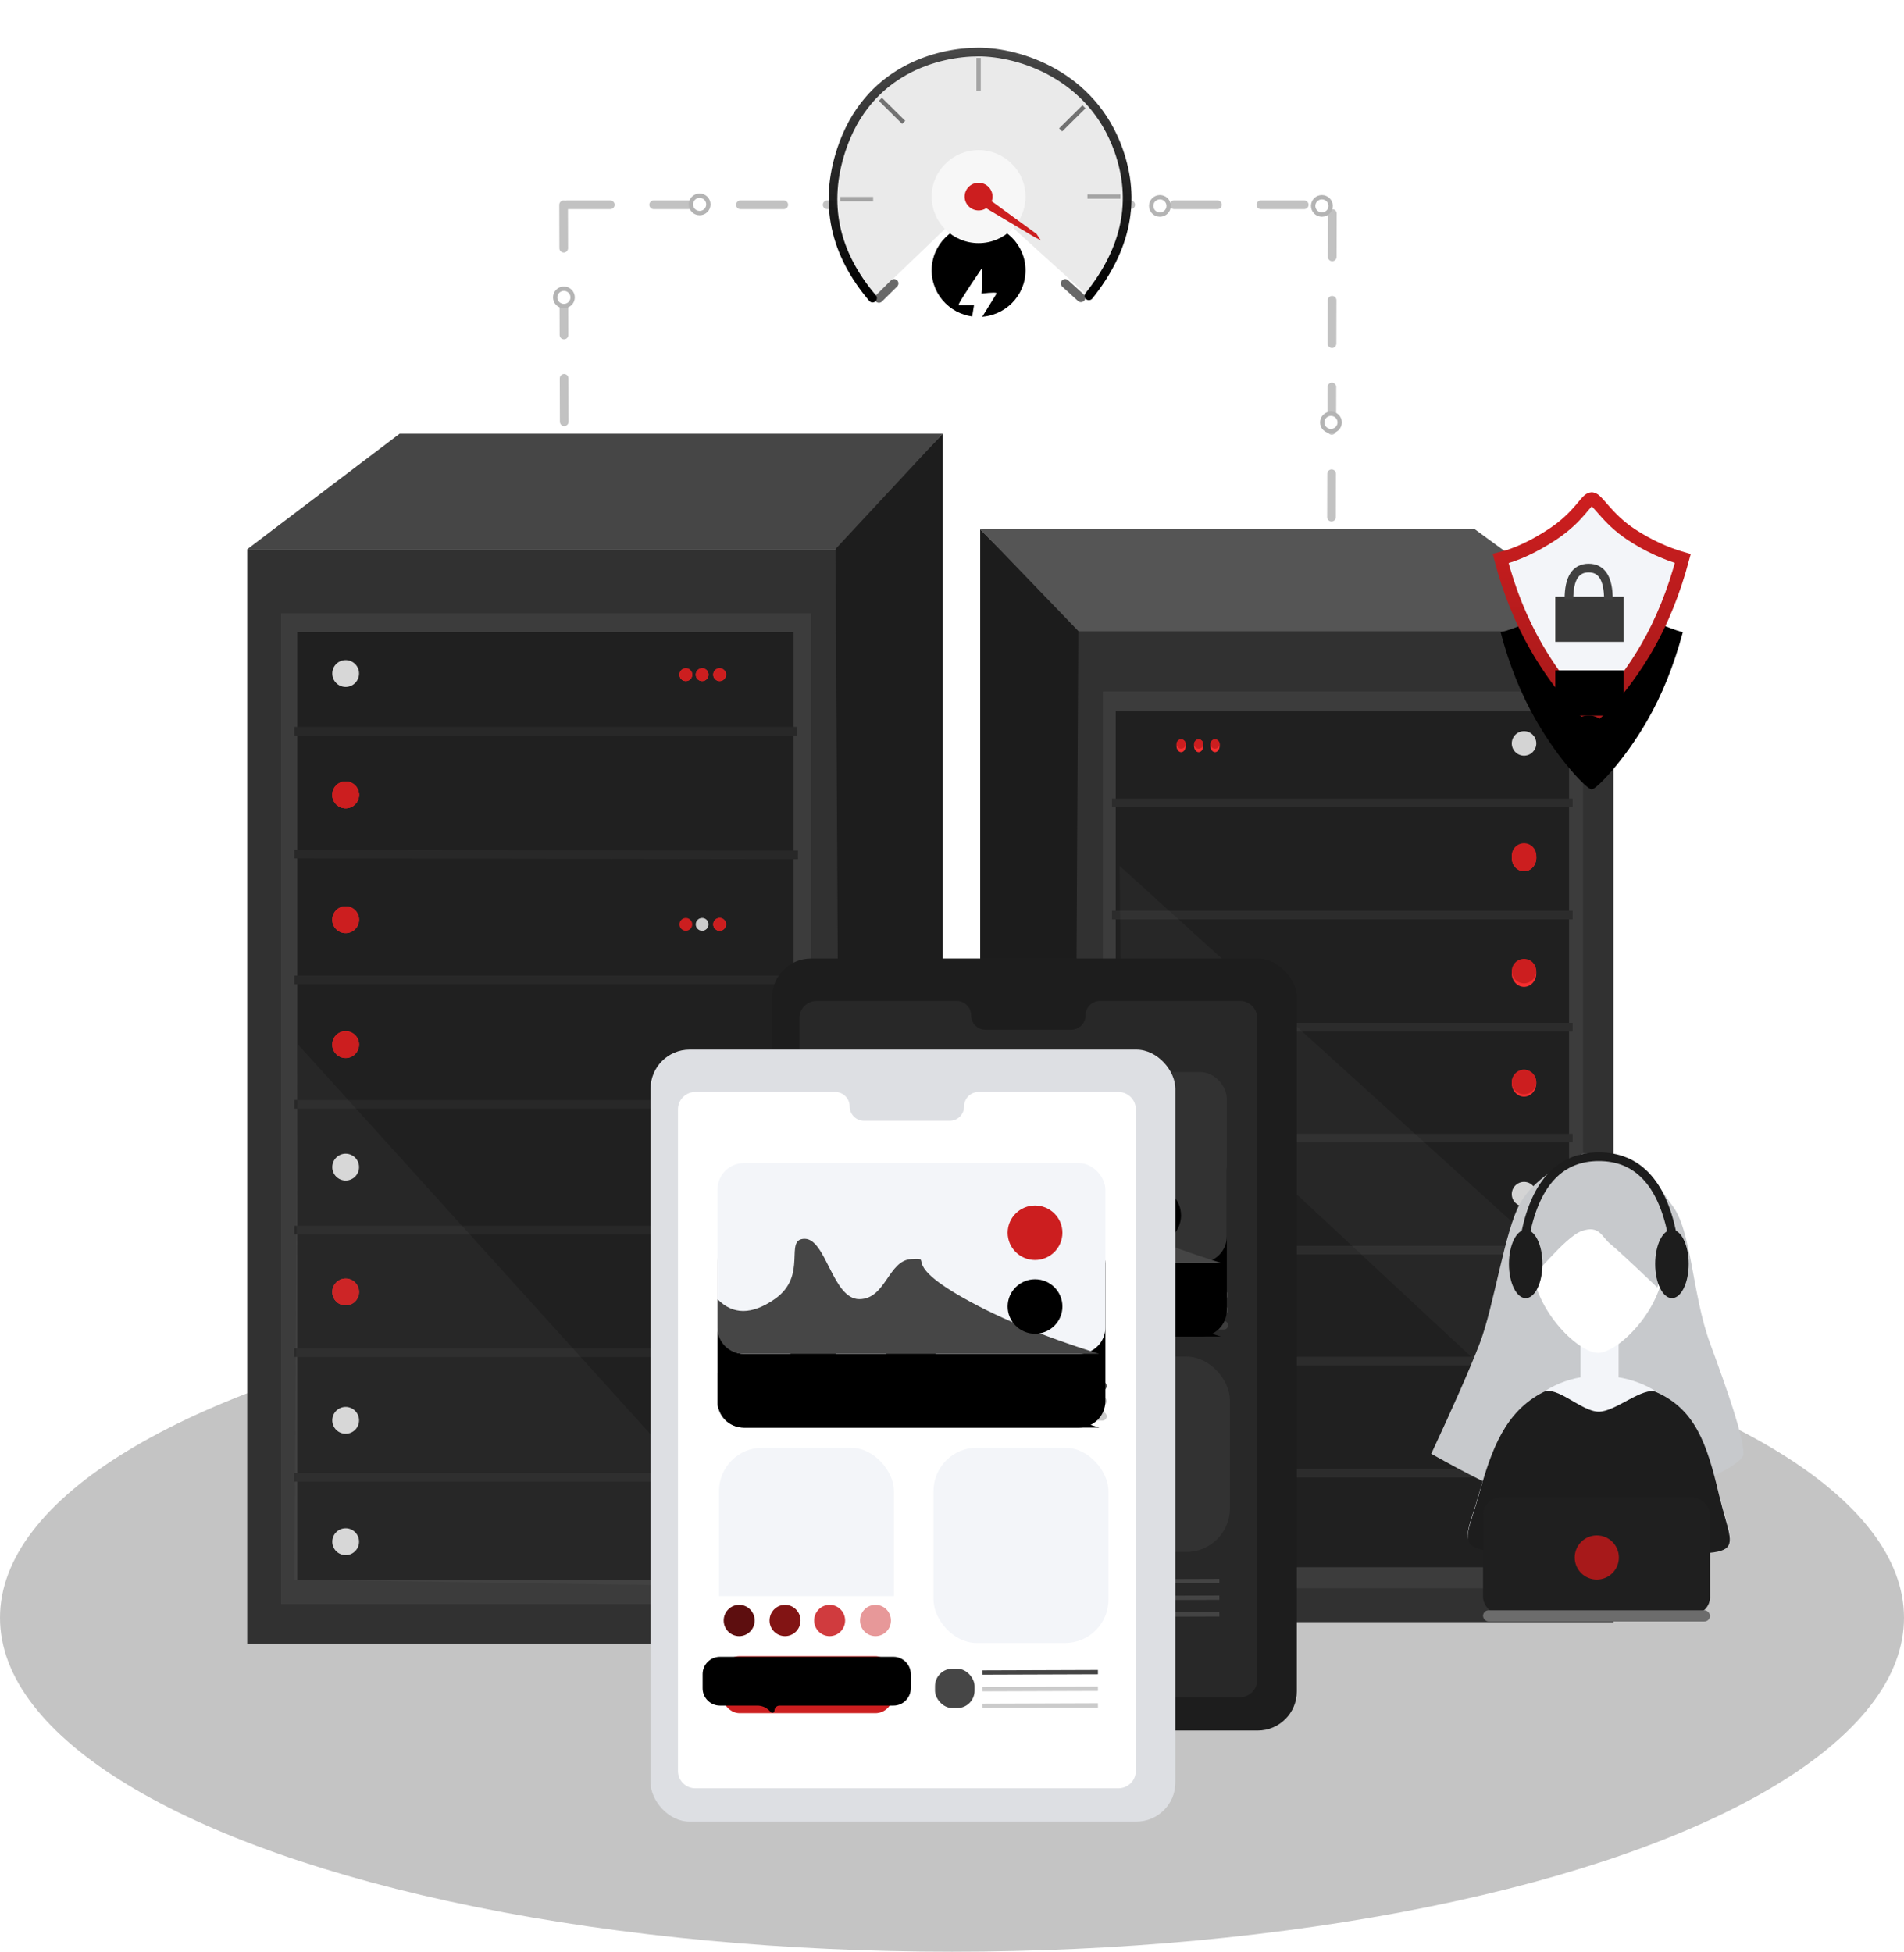 <?xml version="1.0" encoding="UTF-8"?> <svg xmlns="http://www.w3.org/2000/svg" xmlns:xlink="http://www.w3.org/1999/xlink" width="439" height="450" viewBox="0 0 439 450"><defs><filter id="hero-webbhotell-a" width="842.5%" height="778.3%" x="-371.2%" y="-339.1%"><feGaussianBlur in="SourceGraphic" stdDeviation="7"></feGaussianBlur></filter><filter id="hero-webbhotell-b" width="842.5%" height="778.3%" x="-371.2%" y="-339.1%"><feGaussianBlur in="SourceGraphic" stdDeviation="7"></feGaussianBlur></filter><filter id="hero-webbhotell-c" width="842.5%" height="778.3%" x="-371.2%" y="-339.1%"><feGaussianBlur in="SourceGraphic" stdDeviation="7"></feGaussianBlur></filter><filter id="hero-webbhotell-d" width="842.5%" height="778.3%" x="-371.2%" y="-339.1%"><feGaussianBlur in="SourceGraphic" stdDeviation="7"></feGaussianBlur></filter><filter id="hero-webbhotell-e" width="2049%" height="1518.2%" x="-974.5%" y="-709.1%"><feGaussianBlur in="SourceGraphic" stdDeviation="7"></feGaussianBlur></filter><filter id="hero-webbhotell-f" width="2049%" height="1518.2%" x="-974.5%" y="-709.1%"><feGaussianBlur in="SourceGraphic" stdDeviation="7"></feGaussianBlur></filter><filter id="hero-webbhotell-g" width="2049%" height="1518.2%" x="-974.5%" y="-709.1%"><feGaussianBlur in="SourceGraphic" stdDeviation="7"></feGaussianBlur></filter><filter id="hero-webbhotell-h" width="100%" height="100%" x="0%" y="0%"><feGaussianBlur in="SourceGraphic"></feGaussianBlur></filter><filter id="hero-webbhotell-i" width="2049%" height="1518.2%" x="-974.5%" y="-709.1%"><feGaussianBlur in="SourceGraphic" stdDeviation="7"></feGaussianBlur></filter><filter id="hero-webbhotell-j" width="122.4%" height="124%" x="-11.4%" y="-12%"><feOffset dy="5" in="SourceAlpha" result="shadowOffsetOuter1"></feOffset><feGaussianBlur in="shadowOffsetOuter1" result="shadowBlurOuter1" stdDeviation="6"></feGaussianBlur><feColorMatrix in="shadowBlurOuter1" result="shadowMatrixOuter1" values="0 0 0 0 0 0 0 0 0 0 0 0 0 0 0 0 0 0 0.302 0"></feColorMatrix><feMerge><feMergeNode in="shadowMatrixOuter1"></feMergeNode><feMergeNode in="SourceGraphic"></feMergeNode></feMerge></filter><filter id="hero-webbhotell-k" width="779.8%" height="778.7%" x="-339.9%" y="-339.4%"><feGaussianBlur in="SourceGraphic" stdDeviation="7"></feGaussianBlur></filter><filter id="hero-webbhotell-l" width="779.8%" height="778.7%" x="-339.9%" y="-339.4%"><feGaussianBlur in="SourceGraphic" stdDeviation="7"></feGaussianBlur></filter><filter id="hero-webbhotell-m" width="779.8%" height="778.7%" x="-339.9%" y="-339.4%"><feGaussianBlur in="SourceGraphic" stdDeviation="7"></feGaussianBlur></filter><filter id="hero-webbhotell-n" width="779.8%" height="778.7%" x="-339.9%" y="-339.4%"><feGaussianBlur in="SourceGraphic" stdDeviation="7"></feGaussianBlur></filter><filter id="hero-webbhotell-o" width="1521.5%" height="1519.2%" x="-710.7%" y="-709.6%"><feGaussianBlur in="SourceGraphic" stdDeviation="7"></feGaussianBlur></filter><filter id="hero-webbhotell-p" width="1521.5%" height="1519.2%" x="-710.7%" y="-709.6%"><feGaussianBlur in="SourceGraphic" stdDeviation="7"></feGaussianBlur></filter><filter id="hero-webbhotell-q" width="1521.5%" height="1519.2%" x="-710.7%" y="-709.6%"><feGaussianBlur in="SourceGraphic" stdDeviation="7"></feGaussianBlur></filter><filter id="hero-webbhotell-r" width="100%" height="100%" x="0%" y="0%"><feGaussianBlur in="SourceGraphic"></feGaussianBlur></filter><filter id="hero-webbhotell-s" width="1521.5%" height="1519.2%" x="-710.7%" y="-709.6%"><feGaussianBlur in="SourceGraphic" stdDeviation="7"></feGaussianBlur></filter><linearGradient id="hero-webbhotell-v" x1="50%" x2="50%" y1="0%" y2="100%"><stop offset="0%" stop-color="#CC1E1F"></stop><stop offset="100%" stop-color="#A7191A"></stop></linearGradient><path id="hero-webbhotell-u" d="M21,50 C19.9,50 13.567,43.465 8.245,34.231 C4.697,28.074 1.949,21.256 0,13.777 C3.695,12.864 7.653,11.022 11.875,8.252 C18.209,4.097 19.736,0 21,0 C22.264,0 24.451,4.531 30.125,8.252 C33.907,10.734 37.865,12.575 42,13.777 C39.956,21.422 37.207,28.24 33.755,34.231 C28.577,43.217 22.1,50 21,50 Z"></path><filter id="hero-webbhotell-t" width="480.1%" height="418%" x="-190.1%" y="-135%"><feMorphology in="SourceAlpha" operator="dilate" radius="1.5" result="shadowSpreadOuter1"></feMorphology><feOffset dy="5" in="shadowSpreadOuter1" result="shadowOffsetOuter1"></feOffset><feGaussianBlur in="shadowOffsetOuter1" result="shadowBlurOuter1" stdDeviation="5"></feGaussianBlur><feComposite in="shadowBlurOuter1" in2="SourceAlpha" operator="out" result="shadowBlurOuter1"></feComposite><feColorMatrix in="shadowBlurOuter1" result="shadowMatrixOuter1" values="0 0 0 0 0.218 0 0 0 0 0.218 0 0 0 0 0.218 0 0 0 0.164 0"></feColorMatrix><feMorphology in="SourceAlpha" operator="dilate" radius="1.5" result="shadowSpreadOuter2"></feMorphology><feOffset dy="12" in="shadowSpreadOuter2" result="shadowOffsetOuter2"></feOffset><feGaussianBlur in="shadowOffsetOuter2" result="shadowBlurOuter2" stdDeviation="24"></feGaussianBlur><feComposite in="shadowBlurOuter2" in2="SourceAlpha" operator="out" result="shadowBlurOuter2"></feComposite><feColorMatrix in="shadowBlurOuter2" result="shadowMatrixOuter2" values="0 0 0 0 0 0 0 0 0 0 0 0 0 0 0 0 0 0 0.148 0"></feColorMatrix><feMerge><feMergeNode in="shadowMatrixOuter1"></feMergeNode><feMergeNode in="shadowMatrixOuter2"></feMergeNode></feMerge></filter><rect id="hero-webbhotell-x" width="15.75" height="10.417" x="12.6" y="22.569"></rect><filter id="hero-webbhotell-w" width="1090.5%" height="1597.6%" x="-495.2%" y="-633.6%"><feOffset dy="5" in="SourceAlpha" result="shadowOffsetOuter1"></feOffset><feGaussianBlur in="shadowOffsetOuter1" result="shadowBlurOuter1" stdDeviation="4.5"></feGaussianBlur><feColorMatrix in="shadowBlurOuter1" result="shadowMatrixOuter1" values="0 0 0 0 0.122 0 0 0 0 0.122 0 0 0 0 0.122 0 0 0 0.178 0"></feColorMatrix><feOffset dy="12" in="SourceAlpha" result="shadowOffsetOuter2"></feOffset><feGaussianBlur in="shadowOffsetOuter2" result="shadowBlurOuter2" stdDeviation="24"></feGaussianBlur><feColorMatrix in="shadowBlurOuter2" result="shadowMatrixOuter2" values="0 0 0 0 0.178 0 0 0 0 0.178 0 0 0 0 0.178 0 0 0 0.172 0"></feColorMatrix><feMerge><feMergeNode in="shadowMatrixOuter1"></feMergeNode><feMergeNode in="shadowMatrixOuter2"></feMergeNode></feMerge></filter><path id="hero-webbhotell-z" d="M15.75,23.123 C15.75,18.356 17.267,15.972 20.3,15.972 C23.333,15.972 24.85,18.403 24.85,23.264"></path><filter id="hero-webbhotell-y" width="1836.3%" height="2266.9%" x="-868.1%" y="-918.9%"><feMorphology in="SourceAlpha" operator="dilate" radius="1" result="shadowSpreadOuter1"></feMorphology><feOffset dy="5" in="shadowSpreadOuter1" result="shadowOffsetOuter1"></feOffset><feMorphology in="SourceAlpha" radius="1" result="shadowInner"></feMorphology><feOffset dy="5" in="shadowInner" result="shadowInner"></feOffset><feComposite in="shadowOffsetOuter1" in2="shadowInner" operator="out" result="shadowOffsetOuter1"></feComposite><feGaussianBlur in="shadowOffsetOuter1" result="shadowBlurOuter1" stdDeviation="4.5"></feGaussianBlur><feColorMatrix in="shadowBlurOuter1" result="shadowMatrixOuter1" values="0 0 0 0 0.122 0 0 0 0 0.122 0 0 0 0 0.122 0 0 0 0.178 0"></feColorMatrix><feMorphology in="SourceAlpha" operator="dilate" radius="1" result="shadowSpreadOuter2"></feMorphology><feOffset dy="12" in="shadowSpreadOuter2" result="shadowOffsetOuter2"></feOffset><feMorphology in="SourceAlpha" radius="1" result="shadowInner"></feMorphology><feOffset dy="12" in="shadowInner" result="shadowInner"></feOffset><feComposite in="shadowOffsetOuter2" in2="shadowInner" operator="out" result="shadowOffsetOuter2"></feComposite><feGaussianBlur in="shadowOffsetOuter2" result="shadowBlurOuter2" stdDeviation="24"></feGaussianBlur><feColorMatrix in="shadowBlurOuter2" result="shadowMatrixOuter2" values="0 0 0 0 0.178 0 0 0 0 0.178 0 0 0 0 0.178 0 0 0 0.172 0"></feColorMatrix><feMerge><feMergeNode in="shadowMatrixOuter1"></feMergeNode><feMergeNode in="shadowMatrixOuter2"></feMergeNode></feMerge></filter><rect id="hero-webbhotell-B" width="89.435" height="43.976" x="0" y="0" rx="6.088"></rect><filter id="hero-webbhotell-A" width="274.4%" height="454.7%" x="-87.2%" y="-150.1%"><feOffset dy="5" in="SourceAlpha" result="shadowOffsetOuter1"></feOffset><feGaussianBlur in="shadowOffsetOuter1" result="shadowBlurOuter1" stdDeviation="4.5"></feGaussianBlur><feColorMatrix in="shadowBlurOuter1" result="shadowMatrixOuter1" values="0 0 0 0 0.094 0 0 0 0 0.094 0 0 0 0 0.094 0 0 0 0.178 0"></feColorMatrix><feOffset dy="12" in="SourceAlpha" result="shadowOffsetOuter2"></feOffset><feGaussianBlur in="shadowOffsetOuter2" result="shadowBlurOuter2" stdDeviation="24"></feGaussianBlur><feColorMatrix in="shadowBlurOuter2" result="shadowMatrixOuter2" values="0 0 0 0 0.089 0 0 0 0 0.089 0 0 0 0 0.089 0 0 0 0.088 0"></feColorMatrix><feMerge><feMergeNode in="shadowMatrixOuter1"></feMergeNode><feMergeNode in="shadowMatrixOuter2"></feMergeNode></feMerge></filter><path id="hero-webbhotell-D" d="M0,37.976 L0,31.367 L0,31.367 C3.531,34.998 7.919,34.998 13.163,31.367 C21.029,25.922 15.163,17.451 20.103,17.451 C25.042,17.451 26.552,31.367 32.687,31.367 C38.822,31.367 39.343,22.415 44.679,22.126 C50.016,21.837 42.408,22.627 55.088,30.155 C63.542,35.174 74.521,39.781 88.026,43.976 L6,43.976 C2.686,43.976 4.05812251e-16,41.29 0,37.976 Z"></path><filter id="hero-webbhotell-C" width="277.2%" height="688.1%" x="-88.6%" y="-248.8%"><feOffset dy="5" in="SourceAlpha" result="shadowOffsetOuter1"></feOffset><feGaussianBlur in="shadowOffsetOuter1" result="shadowBlurOuter1" stdDeviation="4.5"></feGaussianBlur><feColorMatrix in="shadowBlurOuter1" result="shadowMatrixOuter1" values="0 0 0 0 0.086 0 0 0 0 0.086 0 0 0 0 0.086 0 0 0 0.099 0"></feColorMatrix><feOffset dy="12" in="SourceAlpha" result="shadowOffsetOuter2"></feOffset><feGaussianBlur in="shadowOffsetOuter2" result="shadowBlurOuter2" stdDeviation="24"></feGaussianBlur><feColorMatrix in="shadowBlurOuter2" result="shadowMatrixOuter2" values="0 0 0 0 0.122 0 0 0 0 0.122 0 0 0 0 0.122 0 0 0 0.085 0"></feColorMatrix><feMerge><feMergeNode in="shadowMatrixOuter1"></feMergeNode><feMergeNode in="shadowMatrixOuter2"></feMergeNode></feMerge></filter><ellipse id="hero-webbhotell-F" cx="72.886" cy="16.055" rx="5.986" ry="6.282"></ellipse><filter id="hero-webbhotell-E" width="1403.1%" height="1341.6%" x="-651.5%" y="-525.3%"><feOffset dy="5" in="SourceAlpha" result="shadowOffsetOuter1"></feOffset><feGaussianBlur in="shadowOffsetOuter1" result="shadowBlurOuter1" stdDeviation="4.5"></feGaussianBlur><feColorMatrix in="shadowBlurOuter1" result="shadowMatrixOuter1" values="0 0 0 0 0.122 0 0 0 0 0.122 0 0 0 0 0.122 0 0 0 0.178 0"></feColorMatrix><feOffset dy="12" in="SourceAlpha" result="shadowOffsetOuter2"></feOffset><feGaussianBlur in="shadowOffsetOuter2" result="shadowBlurOuter2" stdDeviation="24"></feGaussianBlur><feColorMatrix in="shadowBlurOuter2" result="shadowMatrixOuter2" values="0 0 0 0 0.178 0 0 0 0 0.178 0 0 0 0 0.178 0 0 0 0.172 0"></feColorMatrix><feMerge><feMergeNode in="shadowMatrixOuter1"></feMergeNode><feMergeNode in="shadowMatrixOuter2"></feMergeNode></feMerge></filter><rect id="hero-webbhotell-H" width="89.435" height="43.976" x="0" y="0" rx="6.088"></rect><filter id="hero-webbhotell-G" width="274.4%" height="454.7%" x="-87.2%" y="-150.1%"><feOffset dy="5" in="SourceAlpha" result="shadowOffsetOuter1"></feOffset><feGaussianBlur in="shadowOffsetOuter1" result="shadowBlurOuter1" stdDeviation="4.5"></feGaussianBlur><feColorMatrix in="shadowBlurOuter1" result="shadowMatrixOuter1" values="0 0 0 0 0.094 0 0 0 0 0.094 0 0 0 0 0.094 0 0 0 0.178 0"></feColorMatrix><feOffset dy="12" in="SourceAlpha" result="shadowOffsetOuter2"></feOffset><feGaussianBlur in="shadowOffsetOuter2" result="shadowBlurOuter2" stdDeviation="24"></feGaussianBlur><feColorMatrix in="shadowBlurOuter2" result="shadowMatrixOuter2" values="0 0 0 0 0.089 0 0 0 0 0.089 0 0 0 0 0.089 0 0 0 0.088 0"></feColorMatrix><feMerge><feMergeNode in="shadowMatrixOuter1"></feMergeNode><feMergeNode in="shadowMatrixOuter2"></feMergeNode></feMerge></filter><path id="hero-webbhotell-J" d="M0,37.976 L0,31.367 L0,31.367 C3.531,34.998 7.919,34.998 13.163,31.367 C21.029,25.922 15.163,17.451 20.103,17.451 C25.042,17.451 26.552,31.367 32.687,31.367 C38.822,31.367 39.343,22.415 44.679,22.126 C50.016,21.837 42.408,22.627 55.088,30.155 C63.542,35.174 74.521,39.781 88.026,43.976 L6,43.976 C2.686,43.976 1.87739444e-15,41.29 0,37.976 Z"></path><filter id="hero-webbhotell-I" width="277.2%" height="688.1%" x="-88.6%" y="-248.8%"><feOffset dy="5" in="SourceAlpha" result="shadowOffsetOuter1"></feOffset><feGaussianBlur in="shadowOffsetOuter1" result="shadowBlurOuter1" stdDeviation="4.5"></feGaussianBlur><feColorMatrix in="shadowBlurOuter1" result="shadowMatrixOuter1" values="0 0 0 0 0.086 0 0 0 0 0.086 0 0 0 0 0.086 0 0 0 0.099 0"></feColorMatrix><feOffset dy="12" in="SourceAlpha" result="shadowOffsetOuter2"></feOffset><feGaussianBlur in="shadowOffsetOuter2" result="shadowBlurOuter2" stdDeviation="24"></feGaussianBlur><feColorMatrix in="shadowBlurOuter2" result="shadowMatrixOuter2" values="0 0 0 0 0.122 0 0 0 0 0.122 0 0 0 0 0.122 0 0 0 0.085 0"></feColorMatrix><feMerge><feMergeNode in="shadowMatrixOuter1"></feMergeNode><feMergeNode in="shadowMatrixOuter2"></feMergeNode></feMerge></filter><ellipse id="hero-webbhotell-L" cx="73.213" cy="16.055" rx="6.313" ry="6.282"></ellipse><filter id="hero-webbhotell-K" width="1335.5%" height="1341.6%" x="-617.8%" y="-525.3%"><feOffset dy="5" in="SourceAlpha" result="shadowOffsetOuter1"></feOffset><feGaussianBlur in="shadowOffsetOuter1" result="shadowBlurOuter1" stdDeviation="4.5"></feGaussianBlur><feColorMatrix in="shadowBlurOuter1" result="shadowMatrixOuter1" values="0 0 0 0 0.122 0 0 0 0 0.122 0 0 0 0 0.122 0 0 0 0.178 0"></feColorMatrix><feOffset dy="12" in="SourceAlpha" result="shadowOffsetOuter2"></feOffset><feGaussianBlur in="shadowOffsetOuter2" result="shadowBlurOuter2" stdDeviation="24"></feGaussianBlur><feColorMatrix in="shadowBlurOuter2" result="shadowMatrixOuter2" values="0 0 0 0 0.178 0 0 0 0 0.178 0 0 0 0 0.178 0 0 0 0.172 0"></feColorMatrix><feMerge><feMergeNode in="shadowMatrixOuter1"></feMergeNode><feMergeNode in="shadowMatrixOuter2"></feMergeNode></feMerge></filter><path id="hero-webbhotell-N" d="M4,1.43569367e-14 L44,1.43569367e-14 C46.209,1.3062946e-14 48,1.791 48,4 L48,7.257 C48,9.467 46.209,11.257 44,11.257 L17.736,11.257 C17.085,11.257 16.557,11.786 16.557,12.437 C16.557,12.701 16.343,12.915 16.079,12.915 C15.95,12.915 15.826,12.862 15.736,12.77 L15.413,12.437 C14.682,11.683 13.677,11.257 12.627,11.257 L4,11.257 C1.791,11.257 2.705415e-16,9.467 0,7.257 L0,4 C-2.705415e-16,1.791 1.791,1.47627489e-14 4,1.43569367e-14 Z"></path><filter id="hero-webbhotell-M" width="414.6%" height="1203.8%" x="-157.3%" y="-481%"><feOffset dy="4" in="SourceAlpha" result="shadowOffsetOuter1"></feOffset><feGaussianBlur in="shadowOffsetOuter1" result="shadowBlurOuter1" stdDeviation="5"></feGaussianBlur><feColorMatrix in="shadowBlurOuter1" result="shadowMatrixOuter1" values="0 0 0 0 0.346 0 0 0 0 0.346 0 0 0 0 0.346 0 0 0 0.181 0"></feColorMatrix><feOffset dy="10" in="SourceAlpha" result="shadowOffsetOuter2"></feOffset><feGaussianBlur in="shadowOffsetOuter2" result="shadowBlurOuter2" stdDeviation="23.5"></feGaussianBlur><feColorMatrix in="shadowBlurOuter2" result="shadowMatrixOuter2" values="0 0 0 0 0.674 0 0 0 0 0.674 0 0 0 0 0.674 0 0 0 0.216 0"></feColorMatrix><feMerge><feMergeNode in="shadowMatrixOuter1"></feMergeNode><feMergeNode in="shadowMatrixOuter2"></feMergeNode></feMerge></filter><ellipse id="hero-webbhotell-P" cx="33.631" cy="33.335" rx="10.821" ry="10.725"></ellipse><filter id="hero-webbhotell-O" width="793.1%" height="799.3%" x="-346.6%" y="-293.7%"><feOffset dy="5" in="SourceAlpha" result="shadowOffsetOuter1"></feOffset><feGaussianBlur in="shadowOffsetOuter1" result="shadowBlurOuter1" stdDeviation="6"></feGaussianBlur><feColorMatrix in="shadowBlurOuter1" result="shadowMatrixOuter1" values="0 0 0 0 0 0 0 0 0 0 0 0 0 0 0 0 0 0 0.061 0"></feColorMatrix><feOffset dy="12" in="SourceAlpha" result="shadowOffsetOuter2"></feOffset><feGaussianBlur in="shadowOffsetOuter2" result="shadowBlurOuter2" stdDeviation="23"></feGaussianBlur><feColorMatrix in="shadowBlurOuter2" result="shadowMatrixOuter2" values="0 0 0 0 0 0 0 0 0 0 0 0 0 0 0 0 0 0 0.101 0"></feColorMatrix><feMerge><feMergeNode in="shadowMatrixOuter1"></feMergeNode><feMergeNode in="shadowMatrixOuter2"></feMergeNode></feMerge></filter><linearGradient id="hero-webbhotell-Q" x1="50%" x2="50%" y1="0%" y2="100%"><stop offset="0%" stop-color="#2C2C2C" stop-opacity=".866"></stop><stop offset="100%"></stop></linearGradient></defs><g fill="none" fill-rule="evenodd" transform="translate(0 12)"><g transform="matrix(1 0 0 -1 128 113)"><line x1="1.945" x2="2.147" y1="77.771" y2="8.805" stroke="#C2C2C2" stroke-dasharray="10" stroke-linecap="round" stroke-linejoin="round" stroke-width="2"></line><line x1="2.713" x2="179.442" y1="77.78" y2="77.78" stroke="#C2C2C2" stroke-dasharray="10" stroke-linecap="round" stroke-linejoin="round" stroke-width="2"></line><line x1="179" x2="179.202" y1="5.766" y2="76.846" stroke="#C2C2C2" stroke-dasharray="10" stroke-linecap="round" stroke-linejoin="round" stroke-width="2"></line><ellipse cx="33.313" cy="77.87" fill="#FFF" stroke="#B4B4B4" rx="2.015" ry="2.001"></ellipse><ellipse cx="2.015" cy="56.434" fill="#FFF" stroke="#B4B4B4" rx="2.015" ry="2.001"></ellipse><ellipse cx="139.438" cy="77.522" fill="#FFF" stroke="#B4B4B4" rx="2.015" ry="2.001"></ellipse><ellipse cx="176.784" cy="77.522" fill="#FFF" stroke="#B4B4B4" rx="2.015" ry="2.001"></ellipse><ellipse cx="178.876" cy="27.616" fill="#FFF" stroke="#B4B4B4" rx="2.015" ry="2.001"></ellipse><ellipse cx="3.759" cy="2.001" fill="#393939" rx="2.015" ry="2.001"></ellipse></g><ellipse cx="219.5" cy="361" fill="#181818" opacity=".257" rx="219.5" ry="77"></ellipse><g transform="matrix(-1 0 0 1 372 110)"><rect width="124.989" height="228.577" y="23.423" fill="#313131"></rect><polygon fill="#1C1C1C" points="123.373 22.736 146 0 146 231.806 124.611 252"></polygon><polygon fill="#555" points="31.99 0 0 23.423 123.446 23.423 146 0"></polygon><rect width="110.712" height="206.769" x="7.004" y="37.423" fill="#3C3C3C"></rect><rect width="104.517" height="197.346" x="10.236" y="42" fill="#202020"></rect><line x1="10.413" x2="114.616" y1="63.135" y2="63.135" stroke="#2C2C2C" stroke-linecap="square" stroke-width="2"></line><line x1="10.413" x2="114.616" y1="88.981" y2="88.981" stroke="#2C2C2C" stroke-linecap="square" stroke-width="2"></line><line x1="10.413" x2="114.616" y1="114.827" y2="114.827" stroke="#2C2C2C" stroke-linecap="square" stroke-width="2"></line><line x1="10.413" x2="114.616" y1="140.404" y2="140.404" stroke="#2C2C2C" stroke-linecap="square" stroke-width="2"></line><line x1="10.413" x2="114.616" y1="166.25" y2="166.25" stroke="#2C2C2C" stroke-linecap="square" stroke-width="2"></line><line x1="10.413" x2="114.616" y1="191.827" y2="191.827" stroke="#2C2C2C" stroke-linecap="square" stroke-width="2"></line><line x1="10.413" x2="114.616" y1="217.673" y2="217.673" stroke="#2C2C2C" stroke-linecap="square" stroke-width="2"></line><ellipse cx="20.607" cy="75.788" fill="#F62E2F" filter="url(#hero-webbhotell-a)" rx="2.828" ry="3.096"></ellipse><ellipse cx="20.607" cy="102.442" fill="#F62E2F" filter="url(#hero-webbhotell-b)" rx="2.828" ry="3.096"></ellipse><ellipse cx="20.607" cy="127.75" fill="#F62E2F" filter="url(#hero-webbhotell-c)" rx="2.828" ry="3.096"></ellipse><ellipse cx="20.607" cy="179.173" fill="#F62E2F" filter="url(#hero-webbhotell-d)" rx="2.828" ry="3.096"></ellipse><ellipse cx="20.607" cy="49.404" fill="#D4D4D4" rx="2.828" ry="2.827"></ellipse><ellipse cx="20.607" cy="75.788" fill="#CC1E1F" rx="2.828" ry="3.096"></ellipse><ellipse cx="20.607" cy="75.25" fill="#CC1E1F" rx="2.828" ry="2.827"></ellipse><ellipse cx="91.856" cy="49.942" fill="#F62E2F" filter="url(#hero-webbhotell-e)" rx="1.077" ry="1.481"></ellipse><ellipse cx="91.856" cy="49.538" fill="#CC1E1F" rx="1.077" ry="1.077"></ellipse><ellipse cx="95.627" cy="49.942" fill="#F62E2F" filter="url(#hero-webbhotell-f)" rx="1.077" ry="1.481"></ellipse><ellipse cx="95.627" cy="49.538" fill="#CC1E1F" rx="1.077" ry="1.077"></ellipse><ellipse cx="99.668" cy="49.942" fill="#F62E2F" filter="url(#hero-webbhotell-g)" rx="1.077" ry="1.481"></ellipse><ellipse cx="99.668" cy="49.538" fill="#CC1E1F" rx="1.077" ry="1.077"></ellipse><ellipse cx="91.856" cy="101.769" fill="#CC1E1F" rx="1.077" ry="1.077"></ellipse><ellipse cx="95.627" cy="101.769" fill="#CCC" filter="url(#hero-webbhotell-h)" rx="1.077" ry="1.077"></ellipse><ellipse cx="99.668" cy="102.173" fill="#F62E2F" filter="url(#hero-webbhotell-i)" rx="1.077" ry="1.481"></ellipse><ellipse cx="99.668" cy="101.769" fill="#CC1E1F" rx="1.077" ry="1.077"></ellipse><ellipse cx="20.607" cy="101.904" fill="#CC1E1F" rx="2.828" ry="2.827"></ellipse><ellipse cx="20.607" cy="127.481" fill="#CC1E1F" rx="2.828" ry="2.827"></ellipse><ellipse cx="20.607" cy="153.327" fill="#D4D4D4" rx="2.828" ry="2.827"></ellipse><ellipse cx="20.607" cy="178.904" fill="#CC1E1F" rx="2.828" ry="2.827"></ellipse><ellipse cx="20.607" cy="205.558" fill="#D4D4D4" rx="2.828" ry="2.827"></ellipse><ellipse cx="20.607" cy="231.404" fill="#D4D4D4" rx="2.828" ry="2.827"></ellipse><polygon fill="#4D4D4D" points="131.993 219.154 137.649 213.759 137.649 211.346 131.993 216.811"></polygon><polygon fill="#4D4D4D" points="131.993 223.192 137.649 217.798 137.649 215.385 131.993 220.849"></polygon><polygon fill="#4D4D4D" points="131.993 226.962 137.649 221.567 137.649 219.154 131.993 224.619"></polygon></g><g filter="url(#hero-webbhotell-j)" transform="translate(57 83)"><rect width="136.992" height="252.365" y="26.635" fill="#313131"></rect><polygon fill="#1D1D1D" points="135.649 25.173 160.361 0 160.361 256.642 137.001 279"></polygon><polygon fill="#464646" points="35.137 0 0 26.635 135.589 26.635 160.361 0"></polygon><rect width="122.218" height="228.419" x="7.79" y="41.433" fill="#3C3C3C"></rect><rect width="114.428" height="218.465" x="11.55" y="45.738" fill="#202020"></rect><line x1="11.867" x2="125.857" y1="68.606" y2="68.606" stroke="#282828" stroke-linecap="square" stroke-width="2"></line><line x1="11.867" x2="125.984" y1="96.925" y2="97.1" stroke="#282828" stroke-linecap="square" stroke-width="2"></line><line x1="11.867" x2="125.857" y1="125.944" y2="125.944" stroke="#282828" stroke-linecap="square" stroke-width="2"></line><line x1="11.867" x2="125.857" y1="154.613" y2="154.613" stroke="#282828" stroke-linecap="square" stroke-width="2"></line><line x1="11.867" x2="125.857" y1="183.632" y2="183.632" stroke="#282828" stroke-linecap="square" stroke-width="2"></line><line x1="11.867" x2="125.857" y1="211.864" y2="211.864" stroke="#282828" stroke-linecap="square" stroke-width="2"></line><line x1="11.867" x2="125.857" y1="240.621" y2="240.621" stroke="#282828" stroke-linecap="square" stroke-width="2"></line><ellipse cx="22.698" cy="83.27" fill="#F62E2F" filter="url(#hero-webbhotell-k)" rx="3.089" ry="3.094"></ellipse><ellipse cx="22.698" cy="112.057" fill="#F62E2F" filter="url(#hero-webbhotell-l)" rx="3.089" ry="3.094"></ellipse><ellipse cx="22.698" cy="140.845" fill="#F62E2F" filter="url(#hero-webbhotell-m)" rx="3.089" ry="3.094"></ellipse><ellipse cx="22.698" cy="197.883" fill="#F62E2F" filter="url(#hero-webbhotell-n)" rx="3.089" ry="3.094"></ellipse><ellipse cx="22.698" cy="55.289" fill="#D7D7D7" rx="3.089" ry="3.094"></ellipse><ellipse cx="22.698" cy="83.27" fill="#CC1E1F" rx="3.089" ry="3.094"></ellipse><ellipse cx="22.698" cy="83.27" fill="#CC1E1F" rx="3.089" ry="3.094"></ellipse><ellipse cx="101.132" cy="55.558" fill="#F62E2F" filter="url(#hero-webbhotell-o)" rx="1.477" ry="1.48"></ellipse><ellipse cx="101.132" cy="55.558" fill="#CC1E1F" rx="1.477" ry="1.48"></ellipse><ellipse cx="104.893" cy="55.558" fill="#F62E2F" filter="url(#hero-webbhotell-p)" rx="1.477" ry="1.48"></ellipse><ellipse cx="104.893" cy="55.558" fill="#CC1E1F" rx="1.477" ry="1.48"></ellipse><ellipse cx="108.922" cy="55.558" fill="#F62E2F" filter="url(#hero-webbhotell-q)" rx="1.477" ry="1.48"></ellipse><ellipse cx="108.922" cy="55.558" fill="#CC1E1F" rx="1.477" ry="1.48"></ellipse><ellipse cx="101.132" cy="113.134" fill="#CC1E1F" rx="1.477" ry="1.48"></ellipse><ellipse cx="104.893" cy="113.134" fill="#CCC" filter="url(#hero-webbhotell-r)" rx="1.477" ry="1.48"></ellipse><ellipse cx="108.922" cy="113.134" fill="#F62E2F" filter="url(#hero-webbhotell-s)" rx="1.477" ry="1.48"></ellipse><ellipse cx="108.922" cy="113.134" fill="#CC1E1F" rx="1.477" ry="1.48"></ellipse><ellipse cx="22.698" cy="112.057" fill="#CC1E1F" rx="3.089" ry="3.094"></ellipse><ellipse cx="22.698" cy="140.845" fill="#CC1E1F" rx="3.089" ry="3.094"></ellipse><ellipse cx="22.698" cy="169.095" fill="#D7D7D7" rx="3.089" ry="3.094"></ellipse><ellipse cx="22.698" cy="197.883" fill="#CC1E1F" rx="3.089" ry="3.094"></ellipse><ellipse cx="22.698" cy="227.478" fill="#D7D7D7" rx="3.089" ry="3.094"></ellipse><ellipse cx="22.698" cy="255.459" fill="#D7D7D7" rx="3.089" ry="3.094"></ellipse><polygon fill="#4D4D4D" points="144.781 242.41 150.959 236.461 150.959 233.8 144.781 239.826"></polygon><polygon fill="#4D4D4D" points="144.781 246.176 150.959 240.228 150.959 237.567 144.781 243.593"></polygon><polygon fill="#4D4D4D" points="144.781 251.019 150.959 245.071 150.959 242.41 144.781 248.436"></polygon><polygon fill="#D8D8D8" points="10.867 265.917 124.074 140.751 124.857 264.225" opacity=".039" transform="matrix(-1 0 0 1 135.724 0)"></polygon><polygon fill="#D8D8D8" points="201.144 99.636 201.586 137.751 304.717 233.8 304.301 193.223" opacity=".037"></polygon></g><g transform="translate(330 254)"><path fill="#C7C9CC" fill-rule="nonzero" d="M34.975,0 C27.715,3.379 22.89,7.187 20.498,11.424 C16.911,17.78 14.477,35.174 11.146,43.807 C8.925,49.562 5.21,58.022 0,69.189 C16.399,78.466 28.057,83.104 34.975,83.104 C45.352,83.104 72,73.054 72,69.189 C72,65.324 68.541,55.274 64.313,43.807 C60.085,32.34 60.085,17.609 55.473,11.811 C53.823,9.737 52.011,6.096 49.708,4.252 C45.573,0.941 40.443,0 36,0"></path><rect width="8.78" height="12.974" x="34.42" y="41.727" fill="#F3F5F9" fill-rule="nonzero"></rect><path fill="#F3F5F9" fill-rule="nonzero" d="M38.668,91.735 C74.561,91.735 70.137,94.159 66.35,78.474 C62.563,62.789 53.957,51.195 38.668,51.195 C23.38,51.195 14.929,64.446 10.987,78.474 C7.045,92.503 2.776,91.735 38.668,91.735 Z"></path><path fill="#1D1D1D" fill-rule="nonzero" d="M38.668,92.084 C74.561,92.084 70.137,94.543 66.35,78.632 C63.523,66.752 60.882,59.051 51.906,54.965 C48.86,53.579 42.508,59.489 38.634,59.489 C34.665,59.489 28.931,53.374 25.842,54.965 C17.036,59.502 13.905,68.096 10.987,78.632 C7.045,92.863 2.776,92.084 38.668,92.084 Z"></path><path fill="#FFF" fill-rule="nonzero" d="M38.459,45.935 C43.125,45.935 53.737,35.543 53.737,24.769 C53.737,13.994 46.896,5.26 38.459,5.26 C30.021,5.26 23.18,13.994 23.18,24.769 C23.18,35.543 33.792,45.935 38.459,45.935 Z"></path><path fill="#C7C9CC" fill-rule="nonzero" d="M34.728,17.817 C30.632,19.237 23.21,29.437 21.674,29.437 C20.138,29.437 20.138,10.329 24.106,7.101 C28.073,3.873 32.808,0 35.88,0 C38.951,0 55.844,14.525 55.844,16.655 C55.844,18.075 54.607,22.809 52.133,30.857 C46.172,25.176 42.546,21.819 41.255,20.787 C39.318,19.237 38.823,16.397 34.728,17.817 Z"></path><ellipse cx="21.776" cy="25.422" fill="#1D1D1D" fill-rule="nonzero" rx="3.863" ry="7.89"></ellipse><ellipse cx="55.493" cy="25.422" fill="#1D1D1D" fill-rule="nonzero" rx="3.863" ry="7.89"></ellipse><path stroke="#1D1D1D" stroke-linecap="round" stroke-linejoin="round" stroke-width="2" d="M21.776,18.234 C24.226,6.545 29.846,0.701 38.634,0.701 C47.423,0.701 53.042,6.545 55.493,18.234"></path><rect width="52.332" height="27" x="11.941" y="79.247" fill="#1F1F1F" fill-rule="nonzero" rx="4"></rect><g fill-rule="nonzero" transform="translate(11.941 88.013)"><rect width="52.329" height="2.576" y="17.26" fill="#6C6C6C" rx="1.288"></rect><ellipse cx="26.229" cy="5.088" fill="#A7191A" rx="5.091" ry="5.088"></ellipse></g></g><g transform="translate(346 103)"><use fill="#000" filter="url(#hero-webbhotell-t)" xlink:href="#hero-webbhotell-u"></use><use fill="#F3F5F9" stroke="url(#hero-webbhotell-v)" stroke-width="3" xlink:href="#hero-webbhotell-u"></use><use fill="#000" filter="url(#hero-webbhotell-w)" xlink:href="#hero-webbhotell-x"></use><use fill="#393939" xlink:href="#hero-webbhotell-x"></use><use fill="#000" filter="url(#hero-webbhotell-y)" xlink:href="#hero-webbhotell-z"></use><use stroke="#404040" stroke-width="2" xlink:href="#hero-webbhotell-z"></use></g><g transform="translate(178 209)"><rect width="121" height="178" fill="#1D1D1D" rx="9"></rect><path fill="#282828" d="M10.313,9.773 L32.705,9.773 L42.579,9.773 C44.414,9.773 45.901,11.26 45.901,13.095 C45.901,14.93 47.389,16.418 49.224,16.418 L68.971,16.418 C70.806,16.418 72.293,14.93 72.293,13.095 C72.293,11.26 73.781,9.773 75.616,9.773 L85.489,9.773 L107.881,9.773 C110.09,9.773 111.881,11.563 111.881,13.773 L111.881,166.322 C111.881,168.531 110.09,170.322 107.881,170.322 L10.313,170.322 C8.104,170.322 6.313,168.531 6.313,166.322 L6.313,13.773 C6.313,11.563 8.104,9.773 10.313,9.773 Z"></path><rect width="40.333" height="45.024" x="15.783" y="91.792" fill="#323232" rx="10"></rect><rect width="40.333" height="45.024" x="65.235" y="91.792" fill="#323232" rx="10"></rect><rect width="9.119" height="9.075" x="15.432" y="76.435" fill="#323232" rx="4"></rect><line x1="27.35" x2="104.168" y1="77.657" y2="77.57" stroke="#3E3E3E" stroke-linecap="round" stroke-linejoin="round" stroke-width="2"></line><line x1="27.35" x2="104.168" y1="81.147" y2="81.06" stroke="#3E3E3E" stroke-linecap="round" stroke-linejoin="round" stroke-width="2"></line><line x1="27.35" x2="104.168" y1="84.637" y2="84.55" stroke="#3E3E3E" stroke-linecap="round" stroke-linejoin="round" stroke-width="2"></line><rect width="9.119" height="9.075" x="16.484" y="142.749" fill="#323232" rx="4"></rect><line x1="27.588" x2="53.194" y1="143.622" y2="143.534" stroke="#979797" stroke-linecap="square"></line><line x1="27.588" x2="53.194" y1="147.461" y2="147.374" stroke="#979797" stroke-linecap="square"></line><line x1="27.588" x2="53.194" y1="151.3" y2="151.213" stroke="#979797" stroke-linecap="square"></line><rect width="9.119" height="9.075" x="65.586" y="142.749" fill="#323232" rx="4"></rect><line x1="77.04" x2="102.646" y1="143.622" y2="143.534" stroke="#444" stroke-linecap="square"></line><line x1="77.04" x2="102.646" y1="147.461" y2="147.374" stroke="#444" stroke-linecap="square"></line><line x1="77.04" x2="102.646" y1="151.3" y2="151.213" stroke="#444" stroke-linecap="square"></line><g transform="translate(15.432 26.176)"><use fill="#000" filter="url(#hero-webbhotell-A)" xlink:href="#hero-webbhotell-B"></use><use fill="#323232" xlink:href="#hero-webbhotell-B"></use><use fill="#000" filter="url(#hero-webbhotell-C)" xlink:href="#hero-webbhotell-D"></use><use fill="#454545" xlink:href="#hero-webbhotell-D"></use><use fill="#000" filter="url(#hero-webbhotell-E)" xlink:href="#hero-webbhotell-F"></use><use fill="#323232" xlink:href="#hero-webbhotell-F"></use></g></g><g transform="translate(150 230)"><rect width="121" height="178" fill="#DDDFE3" rx="9"></rect><path fill="#FFF" d="M10.313,9.773 L32.705,9.773 L42.579,9.773 C44.414,9.773 45.901,11.26 45.901,13.095 C45.901,14.93 47.389,16.418 49.224,16.418 L68.971,16.418 C70.806,16.418 72.293,14.93 72.293,13.095 C72.293,11.26 73.781,9.773 75.616,9.773 L85.489,9.773 L107.881,9.773 C110.09,9.773 111.881,11.563 111.881,13.773 L111.881,166.322 C111.881,168.531 110.09,170.322 107.881,170.322 L10.313,170.322 C8.104,170.322 6.313,168.531 6.313,166.322 L6.313,13.773 C6.313,11.563 8.104,9.773 10.313,9.773 Z"></path><rect width="40.333" height="45.024" x="15.783" y="91.792" fill="#F3F5F9" rx="10"></rect><rect width="40.333" height="45.024" x="65.235" y="91.792" fill="#F3F5F9" rx="10"></rect><rect width="9.119" height="9.075" x="15.432" y="76.435" fill="#464646" rx="4"></rect><line x1="27.35" x2="104.168" y1="77.657" y2="77.57" stroke="#585858" stroke-linecap="round" stroke-linejoin="round" stroke-width="2"></line><line x1="27.35" x2="104.168" y1="81.147" y2="81.06" stroke="#CBCBCB" stroke-linecap="round" stroke-linejoin="round" stroke-width="2"></line><line x1="27.35" x2="104.168" y1="84.637" y2="84.55" stroke="#CBCBCB" stroke-linecap="round" stroke-linejoin="round" stroke-width="2"></line><rect width="9.119" height="9.075" x="16.484" y="142.749" fill="#323232" rx="4"></rect><line x1="27.588" x2="53.194" y1="143.622" y2="143.534" stroke="#979797" stroke-linecap="square"></line><line x1="27.588" x2="53.194" y1="147.461" y2="147.374" stroke="#979797" stroke-linecap="square"></line><line x1="27.588" x2="53.194" y1="151.3" y2="151.213" stroke="#979797" stroke-linecap="square"></line><rect width="9.119" height="9.075" x="65.586" y="142.749" fill="#464646" rx="4"></rect><line x1="77.04" x2="102.646" y1="143.622" y2="143.534" stroke="#444" stroke-linecap="square"></line><line x1="77.04" x2="102.646" y1="147.461" y2="147.374" stroke="#CBCBCB" stroke-linecap="square"></line><line x1="77.04" x2="102.646" y1="151.3" y2="151.213" stroke="#CBCBCB" stroke-linecap="square"></line><g transform="translate(15.432 26.176)"><use fill="#000" filter="url(#hero-webbhotell-G)" xlink:href="#hero-webbhotell-H"></use><use fill="#F3F5F9" xlink:href="#hero-webbhotell-H"></use><use fill="#000" filter="url(#hero-webbhotell-I)" xlink:href="#hero-webbhotell-J"></use><use fill="#464646" xlink:href="#hero-webbhotell-J"></use><use fill="#000" filter="url(#hero-webbhotell-K)" xlink:href="#hero-webbhotell-L"></use><use fill="#CC1E1F" xlink:href="#hero-webbhotell-L"></use></g></g><g transform="translate(162 356)"><rect width="39.304" height="13.145" x="4.522" y="13.855" fill="#CC1E1F" rx="4"></rect><path fill="#F3F5F9" fill-rule="nonzero" d="M22.259,21.973 L22.259,21.425 L20.558,21.425 L20.558,20.735 L22.223,20.735 L22.223,20.192 L20.558,20.192 L20.558,19.546 L22.259,19.546 L22.259,19.003 L19.826,19.003 L19.826,21.973 L22.259,21.973 Z M23.759,22.026 C24.058,22.026 24.331,21.911 24.527,21.697 L24.527,21.973 L25.187,21.973 L25.187,19.003 L24.527,19.003 L24.527,20.098 C24.331,19.88 24.053,19.769 23.759,19.769 C23.125,19.769 22.656,20.196 22.656,20.9 C22.656,21.617 23.13,22.026 23.759,22.026 Z M23.96,21.523 C23.589,21.523 23.331,21.269 23.331,20.9 C23.331,20.526 23.589,20.272 23.96,20.272 C24.182,20.272 24.419,20.374 24.527,20.517 L24.527,21.278 C24.419,21.421 24.182,21.523 23.96,21.523 Z M26.161,19.506 C26.377,19.506 26.553,19.354 26.553,19.167 C26.553,18.98 26.377,18.829 26.161,18.829 C25.95,18.829 25.769,18.98 25.769,19.167 C25.769,19.354 25.95,19.506 26.161,19.506 Z M26.491,21.973 L26.491,19.822 L25.836,19.822 L25.836,21.973 L26.491,21.973 Z M27.975,22.026 C28.249,22.026 28.424,21.964 28.522,21.888 L28.383,21.461 C28.346,21.492 28.254,21.523 28.156,21.523 C28.011,21.523 27.929,21.421 27.929,21.287 L27.929,20.316 L28.434,20.316 L28.434,19.822 L27.929,19.822 L27.929,19.234 L27.269,19.234 L27.269,19.822 L26.857,19.822 L26.857,20.316 L27.269,20.316 L27.269,21.438 C27.269,21.821 27.517,22.026 27.975,22.026 Z"></path><use fill="#000" filter="url(#hero-webbhotell-M)" xlink:href="#hero-webbhotell-N"></use><use fill="#FFF" xlink:href="#hero-webbhotell-N"></use><ellipse cx="8.429" cy="5.629" fill="#5D0E0F" rx="3.571" ry="3.608"></ellipse><ellipse cx="19" cy="5.629" fill="#821414" rx="3.571" ry="3.608"></ellipse><ellipse cx="29.286" cy="5.629" fill="#D03B3E" rx="3.571" ry="3.608"></ellipse><ellipse cx="39.857" cy="5.629" fill="#E79899" rx="3.571" ry="3.608"></ellipse></g><g transform="translate(192)"><path fill="#EAEAEA" d="M33.924,0 C52.659,0 67.848,15.055 67.848,33.625 C67.848,42.373 64.478,50.34 58.955,56.321 L33.631,33.335 L9.282,56.736 C3.529,50.711 0,42.577 0,33.625 C0,15.055 15.188,0 33.924,0 Z"></path><use fill="#000" filter="url(#hero-webbhotell-O)" xlink:href="#hero-webbhotell-P"></use><use fill="#F7F7F7" xlink:href="#hero-webbhotell-P"></use><ellipse cx="33.631" cy="33.335" fill="#CC1E1F" rx="3.217" ry="3.189"></ellipse><path fill="#CC1E1F" d="M34.179,32.6 L47.003,41.941 L47.98,43.421 L46.353,42.556 L32.871,34.523 C32.481,34.024 32.458,33.535 32.801,33.057 C33.144,32.579 33.603,32.427 34.179,32.6 Z"></path><line x1="33.631" x2="33.631" y1="1.85" y2="8.386" stroke="#A4A4A4" stroke-linecap="square"></line><line x1="62.521" x2="62.521" y1="30.042" y2="36.629" stroke="#A4A4A4" stroke-linecap="square" transform="rotate(-90 62.521 33.335)"></line><line x1="5.525" x2="5.525" y1="30.622" y2="37.209" stroke="#A4A4A4" stroke-linecap="square" transform="rotate(-90 5.525 33.915)"></line><line x1="55.297" x2="55.524" y1="52.542" y2="57.46" stroke="#686868" stroke-linecap="round" stroke-width="2" transform="rotate(-45 55.41 55)"></line><line x1="11.345" x2="16.005" y1="11.246" y2="15.865" stroke="#717171" stroke-linecap="square"></line><line x1="52.91" x2="57.571" y1="17.594" y2="12.975" stroke="#717171" stroke-linecap="square"></line><line x1="12.411" x2="12.389" y1="52.615" y2="57.536" stroke="#686868" stroke-linecap="round" stroke-width="2" transform="rotate(-135 12.4 55.075)"></line><path stroke="url(#hero-webbhotell-Q)" stroke-linecap="round" stroke-width="2" d="M9.187,56.736 C0.33,46.313 -2.079,34.937 1.96,22.61 C8.017,4.119 24.248,-1.48615037e-13 33.631,-1.48615037e-13 C43.015,-1.48615037e-13 59.715,5.247 65.895,22.61 C70.015,34.186 67.739,45.386 59.066,56.211"></path><path fill="#FFF" fill-rule="nonzero" d="M5.285,5.699 C5.597,1.9 5.597,0 5.285,0 C1.496,5.583 -0.254,8.374 0.034,8.374 L3.575,8.374 C2.818,12.716 2.591,14.887 2.895,14.887 C3.062,14.887 5.019,11.825 8.766,5.699 C8.951,5.391 7.79,5.391 5.285,5.699 Z" transform="translate(29 50)"></path></g></g></svg> 